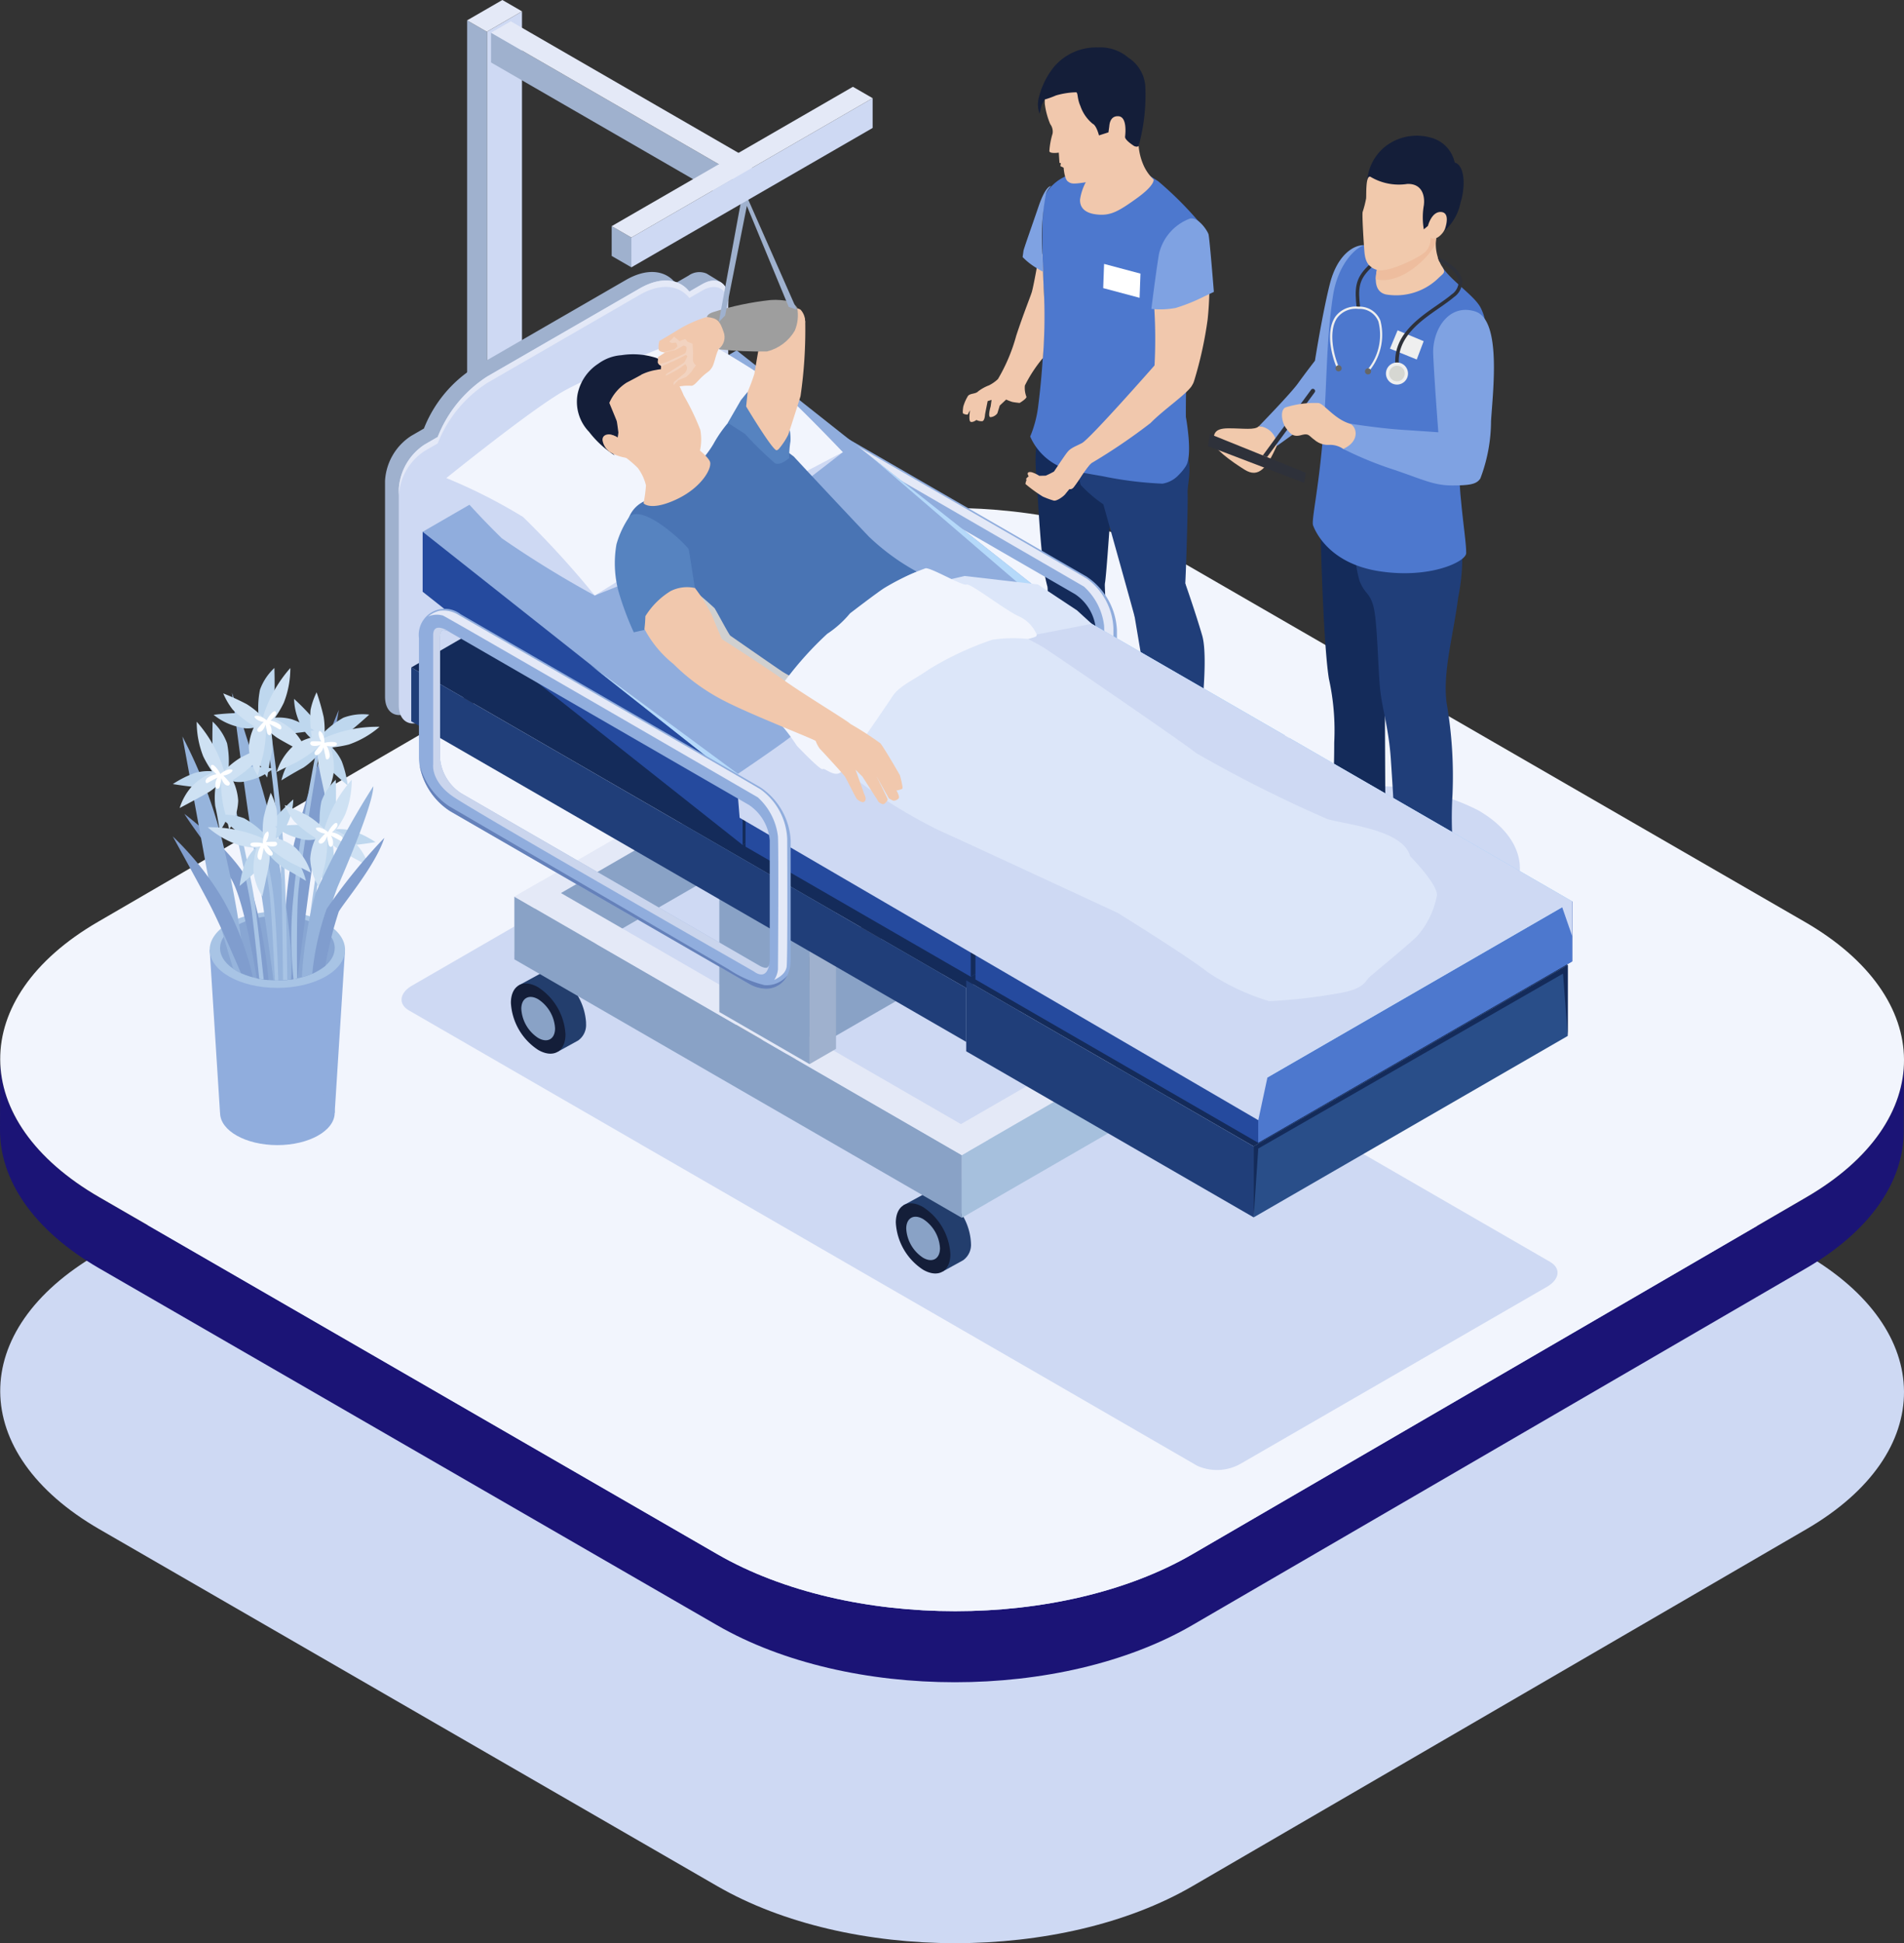 <svg id="Group_58880" data-name="Group 58880" xmlns="http://www.w3.org/2000/svg" xmlns:xlink="http://www.w3.org/1999/xlink" width="124.821" height="127.33" viewBox="0 0 124.821 127.33">
  <rect x="0" y="0" width="124.821" height="127.33" fill="#333333" stroke="none"/>
  <defs>
    <style>
      .cls-1 {
        fill: none;
      }

      .cls-2 {
        clip-path: url(#clip-path);
      }

      .cls-3 {
        fill: #ced9f3;
      }

      .cls-4 {
        fill: #1b1476;
      }

      .cls-5 {
        fill: #f2f5fd;
      }

      .cls-6 {
        fill: #141e39;
      }

      .cls-7 {
        fill: #f1c8ad;
      }

      .cls-8 {
        fill: #142b5a;
      }

      .cls-9 {
        fill: #203e79;
      }

      .cls-10 {
        fill: #4d78ce;
      }

      .cls-11, .cls-60 {
        fill: #fff;
      }

      .cls-12 {
        fill: #7fa2e2;
      }

      .cls-13 {
        fill: #f1c9ac;
      }

      .cls-14 {
        fill: #363a44;
      }

      .cls-15 {
        fill: #eebd9e;
      }

      .cls-16 {
        fill: #2e313a;
      }

      .cls-17 {
        fill: #efefef;
      }

      .cls-18 {
        fill: #d6d7d2;
      }

      .cls-19 {
        fill: #666;
      }

      .cls-20 {
        fill: #ececec;
      }

      .cls-21 {
        fill: #c1c1c1;
      }

      .cls-22 {
        fill: #9fb1ce;
      }

      .cls-23 {
        fill: #e4e9f7;
      }

      .cls-24, .cls-53 {
        fill: #90addd;
      }

      .cls-25 {
        fill: #9e9b9c;
      }

      .cls-26 {
        fill: #233e6d;
      }

      .cls-27 {
        fill: #89a2c6;
      }

      .cls-28 {
        fill: #666063;
      }

      .cls-29 {
        fill: #a6c0dd;
      }

      .cls-30 {
        fill: #254a9e;
      }

      .cls-31 {
        fill: #b5d9fa;
      }

      .cls-32 {
        fill: #8dc0f1;
      }

      .cls-33 {
        fill: #294e89;
      }

      .cls-34 {
        mix-blend-mode: multiply;
        isolation: isolate;
      }

      .cls-35 {
        clip-path: url(#clip-path-3);
      }

      .cls-36 {
        fill: #f2d3c0;
      }

      .cls-37 {
        clip-path: url(#clip-path-4);
      }

      .cls-38 {
        clip-path: url(#clip-path-5);
      }

      .cls-39 {
        fill: #b1b8bd;
      }

      .cls-40 {
        fill: #4974b4;
      }

      .cls-41 {
        fill: #5683c0;
      }

      .cls-42 {
        clip-path: url(#clip-path-6);
      }

      .cls-43 {
        fill: #d0d0d0;
      }

      .cls-44 {
        clip-path: url(#clip-path-7);
      }

      .cls-45 {
        clip-path: url(#clip-path-8);
      }

      .cls-46 {
        clip-path: url(#clip-path-9);
      }

      .cls-47 {
        fill: #f9e7a9;
      }

      .cls-48 {
        fill: #dce6f9;
      }

      .cls-49 {
        fill: #cad5ed;
      }

      .cls-50 {
        fill: #6581ba;
      }

      .cls-51 {
        clip-path: url(#clip-path-10);
      }

      .cls-52 {
        fill: url(#linear-gradient);
      }

      .cls-53, .cls-54, .cls-55, .cls-56, .cls-57, .cls-58, .cls-59, .cls-60 {
        fill-rule: evenodd;
      }

      .cls-54 {
        fill: #a8c4e5;
      }

      .cls-55 {
        fill: #88a6d3;
      }

      .cls-56 {
        fill: #809dce;
      }

      .cls-57 {
        fill: #96b4dc;
      }

      .cls-58 {
        fill: #bed7ee;
      }

      .cls-59 {
        fill: #cee1f3;
      }
    </style>
    <clipPath id="clip-path">
      <rect id="Rectangle_34492" data-name="Rectangle 34492" class="cls-1" width="124.821" height="127.33"/>
    </clipPath>
    <clipPath id="clip-path-3">
      <rect id="Rectangle_34482" data-name="Rectangle 34482" class="cls-1" width="32.127" height="17.196"/>
    </clipPath>
    <clipPath id="clip-path-4">
      <rect id="Rectangle_34483" data-name="Rectangle 34483" class="cls-1" width="30.193" height="17.429"/>
    </clipPath>
    <clipPath id="clip-path-5">
      <rect id="Rectangle_34484" data-name="Rectangle 34484" class="cls-1" width="2.982" height="3.935"/>
    </clipPath>
    <clipPath id="clip-path-6">
      <rect id="Rectangle_34485" data-name="Rectangle 34485" class="cls-1" width="9.371" height="8.244"/>
    </clipPath>
    <clipPath id="clip-path-7">
      <rect id="Rectangle_34486" data-name="Rectangle 34486" class="cls-1" width="2.141" height="3.185"/>
    </clipPath>
    <clipPath id="clip-path-8">
      <rect id="Rectangle_34487" data-name="Rectangle 34487" class="cls-1" width="1.608" height="1.293"/>
    </clipPath>
    <clipPath id="clip-path-9">
      <rect id="Rectangle_34488" data-name="Rectangle 34488" class="cls-1" width="1.79" height="0.835"/>
    </clipPath>
    <clipPath id="clip-path-10">
      <path id="Path_125481" data-name="Path 125481" class="cls-1" d="M62.388,27.1c-.395.132-.387.316-.387.316.681.074.842.244,1.089.97a.975.975,0,0,1-.313,1.119l.059.031a25.986,25.986,0,0,0,3.1.135,2.928,2.928,0,0,0,1.82-1.359,2.6,2.6,0,0,0,.158-1.512,1.206,1.206,0,0,0-.458-.4,4.4,4.4,0,0,0-1.272-.1,19.191,19.191,0,0,0-3.8.8" transform="translate(-62.001 -26.301)"/>
    </clipPath>
    <linearGradient id="linear-gradient" x1="-7.361" y1="28.006" x2="-7.242" y2="28.006" gradientUnits="objectBoundingBox">
      <stop offset="0" stop-color="#ececec"/>
      <stop offset="0.157" stop-color="#ececec"/>
      <stop offset="0.295" stop-color="#e7e7e7"/>
      <stop offset="0.691" stop-color="#c8c8c8"/>
      <stop offset="0.91" stop-color="#9e9e9e"/>
      <stop offset="1" stop-color="#9e9e9e"/>
    </linearGradient>
  </defs>
  <g id="Group_58879" data-name="Group 58879" class="cls-2">
    <g id="Group_58874" data-name="Group 58874">
      <g id="Group_58873" data-name="Group 58873" class="cls-2">
        <path id="Path_125350" data-name="Path 125350" class="cls-3" d="M118.323,100.751c8.63,4.982,8.676,13.06.1,18.042L78.177,142.182c-8.574,4.982-22.517,4.982-31.148,0L6.52,118.794c-8.63-4.983-8.676-13.06-.1-18.042L46.665,77.363c8.574-4.983,22.517-4.983,31.148,0Z" transform="translate(-0.004 -18.589)"/>
        <path id="Path_125351" data-name="Path 125351" class="cls-4" d="M118.42,101.88,78.174,125.269c-8.574,4.982-22.518,4.982-31.148,0L6.515,101.881C2.173,99.373,0,96.082.013,92.8L0,97.452c-.01,3.285,2.16,6.577,6.5,9.084l40.509,23.388c8.63,4.982,22.574,4.982,31.148,0l40.246-23.389c4.259-2.475,6.392-5.714,6.4-8.958l.013-4.655c-.009,3.244-2.142,6.483-6.4,8.958" transform="translate(0 -23.43)"/>
        <path id="Path_125352" data-name="Path 125352" class="cls-5" d="M118.323,71.65c8.63,4.982,8.676,13.059.1,18.042L78.177,113.081c-8.574,4.982-22.517,4.982-31.148,0L6.52,89.693c-8.63-4.983-8.676-13.06-.1-18.042L46.665,48.262c8.574-4.983,22.517-4.983,31.148,0Z" transform="translate(-0.004 -11.242)"/>
        <path id="Path_125353" data-name="Path 125353" class="cls-3" d="M100.148,69.637a14.289,14.289,0,0,1-12.929-.023c-3.582-2.068-3.6-5.41-.041-7.465a14.291,14.291,0,0,1,12.93.023c3.581,2.068,3.6,5.41.04,7.465" transform="translate(-21.34 -15.304)"/>
        <path id="Path_125354" data-name="Path 125354" class="cls-6" d="M92.118,61.771s-1.842,1.358-1.868,1.455-1.621,1.423-1.705,1.545a2.3,2.3,0,0,0-.358,1.5,1,1,0,0,0,1.427.617,10.753,10.753,0,0,0,1.978-1.306,19.036,19.036,0,0,0,2.115-1.2,1.947,1.947,0,0,0,.154-1.118,7.938,7.938,0,0,1-.013-1.366c-.008-.185-1.73-.121-1.73-.121" transform="translate(-22.257 -15.593)"/>
        <path id="Path_125355" data-name="Path 125355" class="cls-7" d="M91.916,62.114a3.231,3.231,0,0,1-.667.933c-.359.286-.511.9-.407,1a2.157,2.157,0,0,0,1.365-.03c.413-.194,1.289-.7,1.289-.7a1.239,1.239,0,0,0,.385-1.694c-.523-1.2-1.965.484-1.965.484" transform="translate(-22.928 -15.452)"/>
        <path id="Path_125356" data-name="Path 125356" class="cls-6" d="M103.534,64.2s.337.718.409.813a1.625,1.625,0,0,1,.057.679,4.059,4.059,0,0,1-.247,1.058,3.707,3.707,0,0,1-.985,1.779c-.675.511-.557.746-1.577.958s-1.328-.234-1.4-.327a2.237,2.237,0,0,1,.139-1.005c.114-.337.945-1.248,1.025-1.824s.342-1.5.366-1.68a2.456,2.456,0,0,1,2.213-.45" transform="translate(-25.189 -16.193)"/>
        <path id="Path_125357" data-name="Path 125357" class="cls-7" d="M102.39,63.21s-.421,1.588-.467,1.8-.233,1.446.116,1.6a1.754,1.754,0,0,0,1.508-.581,4.814,4.814,0,0,0,.485-1.328,5.169,5.169,0,0,0,.072-.52l-.283-1.115Z" transform="translate(-25.711 -15.922)"/>
        <path id="Path_125358" data-name="Path 125358" class="cls-8" d="M95.368,47.783a2.11,2.11,0,0,1-.875,1.049,2.116,2.116,0,0,1-2.771-.544,1.067,1.067,0,0,1-.1-.228,10.183,10.183,0,0,1-.332-1.861c-.1-.86-.179-1.887-.247-2.912-.051-.774-.093-1.545-.134-2.244,0-.013,0-.021,0-.033a10.538,10.538,0,0,1,.076-3.119.329.329,0,0,1,.013-.038s2.767.076,4.151.275c.435.064.739.138.771.227a31.424,31.424,0,0,1-.111,3.892s-.352,5.294-.438,5.536" transform="translate(-22.939 -9.557)"/>
        <path id="Path_125359" data-name="Path 125359" class="cls-8" d="M94.213,60.139q-.187.04-.434.073a2.017,2.017,0,0,1-1.89-.56l-.01-8.356.344-.622L95,50.958l.624.062s.007.505.074,1.656-.659,6.956-.659,6.956.052.318-.828.507" transform="translate(-23.198 -12.794)"/>
        <path id="Path_125360" data-name="Path 125360" class="cls-9" d="M101.266,49.591a1.816,1.816,0,0,1-1.209,1.05,1.8,1.8,0,0,1-1.914-.538C98.13,50,96.1,42.766,96.1,42.766A8.937,8.937,0,0,1,94.619,41.5a11.8,11.8,0,0,1-.484-2.889s5.593-.413,6.93.268a.7.7,0,0,1,.194.14c.838.878.334,2.336.365,3.022.026.568-.066,4.123-.153,5.922-.019.372-.037.672-.053.851a3.018,3.018,0,0,1-.152.777" transform="translate(-23.767 -9.717)"/>
        <path id="Path_125361" data-name="Path 125361" class="cls-9" d="M103.756,60.771a2.448,2.448,0,0,1-.688.869,1.312,1.312,0,0,1-.679.277,2.443,2.443,0,0,1-1.491-.331L99.5,53.3l.277-1.478,2.391-.52.661-.143s.663,1.886,1.106,3.406-.175,6.2-.175,6.2" transform="translate(-25.121 -12.918)"/>
        <path id="Path_125362" data-name="Path 125362" class="cls-10" d="M100.567,34.27a3.24,3.24,0,0,1-.468.585,1.861,1.861,0,0,1-1.081.588,24.378,24.378,0,0,1-3.944-.492c-.43-.072-.89-.155-1.374-.242-.114-.02-.224-.043-.329-.07a3.872,3.872,0,0,1-3.023-2.284,7.522,7.522,0,0,0,.505-1.845,48.684,48.684,0,0,0,.4-7.3c-.136-2.486-.206-5.976.132-6.787A2.887,2.887,0,0,1,92.944,15.2l4.659-.34s.65.465,1.129.761a23.11,23.11,0,0,1,2.939,2.978c.487.672.167,1.535.181,2.166a3.982,3.982,0,0,1-.049.493c-.225,1.747-1.185,7.178-1.22,7.75-.037.648-.03,2.06-.03,2.06s.463,2.483.013,3.2" transform="translate(-22.811 -3.751)"/>
        <path id="Path_125363" data-name="Path 125363" class="cls-11" d="M99.136,25.355l-2.385-.635.058-1.585,2.385.635Z" transform="translate(-24.428 -5.841)"/>
        <path id="Path_125364" data-name="Path 125364" class="cls-7" d="M91.9,6.715a3.8,3.8,0,0,0-.277,1.55A5.075,5.075,0,0,0,91.981,9.6a.814.814,0,0,1,.152.626,4.951,4.951,0,0,0-.21,1.156c.064.173.618.085.618.085l.046.674.087.012-.028.2.212.1s.051.725.268.894.352.187,1.1.075a3.406,3.406,0,0,0,1.7-.836,13.7,13.7,0,0,0,.639-2.62c.014-.377.009-2.708-.4-3s-.653-1.2-1.151-1.155-3.111.906-3.111.906" transform="translate(-23.13 -1.466)"/>
        <path id="Path_125365" data-name="Path 125365" class="cls-7" d="M94.925,13.379a4.362,4.362,0,0,1-.092.665,3.488,3.488,0,0,0-.375,1.135c-.016.485.263.893,1.125.979s1.369-.18,2.6-1.068,1.093-1.227,1.093-1.227a2.955,2.955,0,0,1-.647-.913,3.976,3.976,0,0,1-.331-1.292c.034-.114-.042-3.548-1.1-3.324s-3.469,2.982-3.518,3.211a9.736,9.736,0,0,0,1.242,1.834" transform="translate(-23.653 -2.102)"/>
        <path id="Path_125366" data-name="Path 125366" class="cls-7" d="M103.843,30.471a.962.962,0,0,1-.3.495,1.31,1.31,0,0,1-1.13.147,1.636,1.636,0,0,1-1.171-1.622,33.1,33.1,0,0,0-.011-3.682,4.047,4.047,0,0,1,.322-1.661l3.183-2.205s.053.579.081,1.4a20.68,20.68,0,0,1-.094,3.132,25.515,25.515,0,0,1-.878,4" transform="translate(-25.554 -5.54)"/>
        <path id="Path_125367" data-name="Path 125367" class="cls-7" d="M100.819,33.352c-.295.5-1.862,1.569-2.685,2.419A38.506,38.506,0,0,1,94.259,38.4a3.777,3.777,0,0,0-.587.718,5.948,5.948,0,0,1-.657.933c-.143.1-.191.038-.191.038s-.149.173-.28.34-.56.463-.749.429a5.459,5.459,0,0,1-.736-.271,9.559,9.559,0,0,1-1.129-.821A.817.817,0,0,1,90,39.514a.176.176,0,0,1-.02-.087c.006-.043.164-.163.164-.163a.547.547,0,0,1-.048-.091.2.2,0,0,1-.019-.1c.01-.071.1-.119.292-.068a2.221,2.221,0,0,1,.469.226l.421-.01a5.681,5.681,0,0,0,.54-.268c.039-.047.638-.964.863-1.252s.448-.349.968-.612S98.392,32,98.392,32c1.319-.326,2.084.147,2.361.653a.711.711,0,0,1,.065.694" transform="translate(-22.705 -8.053)"/>
        <path id="Path_125368" data-name="Path 125368" class="cls-6" d="M93.456,7.1a5.194,5.194,0,0,0-1.251.206,5.735,5.735,0,0,1-.742.267l-.188.348-.144.585a1.8,1.8,0,0,1-.039-1.089,5.145,5.145,0,0,1,.993-1.992,3.623,3.623,0,0,1,2.884-1.265,2.8,2.8,0,0,1,1.975.664,2.432,2.432,0,0,1,1.128,2.045,12.475,12.475,0,0,1-.412,3.622c0,.277-.321.132-.321.132s-.626-.389-.6-.611S96.877,8.7,96.3,8.667s-.587.6-.6.686l-.052.371-.62.2s-.161-.652-.411-.762A2.571,2.571,0,0,1,93.811,8c-.26-.578-.117-.974-.355-.893" transform="translate(-22.982 -1.051)"/>
        <path id="Path_125369" data-name="Path 125369" class="cls-12" d="M104.461,24.248a11.75,11.75,0,0,1-1.887.764,5.41,5.41,0,0,1-1.6.064s.281-2.28.494-3.578A3.242,3.242,0,0,1,103.5,19.16c.555-.126,1.15.8,1.219,1.025s.352,3.778.352,3.778Z" transform="translate(-25.493 -4.835)"/>
        <path id="Path_125370" data-name="Path 125370" class="cls-7" d="M95,39.775a.79.79,0,0,0-.73-.1.776.776,0,0,0-.575.513c-.04.108.106.418.106.418l-.161.532s-.147.359-.211.532.081.407.271.369.173.07.462-.373.792-1.13.792-1.13A1.194,1.194,0,0,0,95,39.775" transform="translate(-23.587 -10.006)"/>
        <path id="Path_125371" data-name="Path 125371" class="cls-7" d="M88.507,30.861a1.587,1.587,0,0,0,.1.756c.019.129-.446.405-.446.405s-.36-.038-.484-.068a3.312,3.312,0,0,1-.4-.155l-.419.393s-.14.461-.159.511a.63.63,0,0,1-.438.25c-.215.007,0-.7,0-.7l.061-.431-.257.079s-.17.843-.174.9-.026.375-.174.416a.726.726,0,0,1-.389-.08s-.216.17-.371.125-.061-.662-.049-.752a1.535,1.535,0,0,0-.132.246c-.022.068-.268,0-.321-.046s.012-.45.012-.45a2.869,2.869,0,0,1,.309-.7c.152-.182.507-.117.669-.3a2.814,2.814,0,0,1,.711-.393,2.48,2.48,0,0,0,.582-.408,11.492,11.492,0,0,0,1.2-2.843c.465-1.414.9-2.48,1.014-2.836.068-.208.219-.986.329-1.591.079-.423.14-.759.14-.759s.09-.068.241-.17c.008.389.019.783.034,1.172.019.571.042,1.13.072,1.648a35.252,35.252,0,0,1-.083,4,9.092,9.092,0,0,0-1.172,1.784" transform="translate(-21.317 -5.618)"/>
        <path id="Path_125372" data-name="Path 125372" class="cls-12" d="M91.221,16.789a15.254,15.254,0,0,0-.238,3.966c.008.389.019.783.034,1.172-.151-.083-.291-.162-.416-.242a4.35,4.35,0,0,1-.919-.722s.037-.249.057-.4.51-1.508.99-2.918.813-1.327.813-1.327a1.458,1.458,0,0,0-.321.469" transform="translate(-22.643 -4.12)"/>
        <path id="Path_125373" data-name="Path 125373" class="cls-3" d="M124.256,78.116a14.589,14.589,0,0,1-13.2,0c-3.645-2.1-3.645-5.517,0-7.621a14.589,14.589,0,0,1,13.2,0c3.645,2.1,3.645,5.517,0,7.621" transform="translate(-27.35 -17.4)"/>
        <path id="Path_125374" data-name="Path 125374" class="cls-13" d="M109.393,37.355c-.25.28-1.029.139-2,.142s-.94.406-.993.836,1.155,1.316,2.068,1.881,1.446-.125,2.093-1.553-1.172-1.305-1.172-1.305" transform="translate(-26.865 -9.431)"/>
        <path id="Path_125375" data-name="Path 125375" class="cls-14" d="M115.981,71.068c-1.654.921-3.51,1.6-3.576,2.228s.46,1.085,1.282,1.25a5.71,5.71,0,0,0,2.746-.737c.2-.155.4-.472.724-.439a1.94,1.94,0,0,0,1.052-.164c.559-.2,1.163-.013.893-1.873-.2-1.383-3.119-.265-3.119-.265" transform="translate(-28.379 -17.835)"/>
        <path id="Path_125376" data-name="Path 125376" class="cls-12" d="M117.285,21.493c-.676-.02-1.742.645-2.221,2.509s-.985,5.061-.985,5.061-.639.825-1.118,1.491-2.557,2.8-2.557,2.8a1.263,1.263,0,0,1,1.172,1.3s2.119-1.514,2.983-2.184a6.019,6.019,0,0,0,1.465-1.518Z" transform="translate(-27.875 -5.426)"/>
        <path id="Path_125377" data-name="Path 125377" class="cls-8" d="M115.8,45.479c.044,3.054.253,8.641.558,10.485a15.668,15.668,0,0,1,.348,4.176c0,2.622-.173,4.67-.173,4.67a4.356,4.356,0,0,0,3.529.221s-.091-15.039,0-15.427.218-3.691.218-3.691Z" transform="translate(-29.238 -11.483)"/>
        <path id="Path_125378" data-name="Path 125378" class="cls-14" d="M122.031,75.38c-.921,1.052-2.346,2.429-2.445,3.12s.658,1.053,1.447,1.184a3.3,3.3,0,0,0,2.669-1.19c.625-.789.668-.682.762-1.1s.251-.141.7-.64.415-.466.316-1.124a5.806,5.806,0,0,0-.23-1.02Z" transform="translate(-30.191 -18.838)"/>
        <path id="Path_125379" data-name="Path 125379" class="cls-9" d="M118.858,47.09a7.566,7.566,0,0,0,.287,2.559c.377.9.633.7.895,1.617.27.949.3,4.021.448,5.468.126,1.25.561,2.527.7,4.558.117,1.742.292,4.425.336,7a4.543,4.543,0,0,0,3.836-.207,24.978,24.978,0,0,1-.129-4.445,28.106,28.106,0,0,0-.388-6.035c-.261-2.039.457-4.46.761-6.888a13,13,0,0,0,.106-4.673c-.261-.923-6.85,1.047-6.85,1.047" transform="translate(-30.01 -11.563)"/>
        <path id="Path_125380" data-name="Path 125380" class="cls-10" d="M123.592,22.843c.531.9,2.145,1.923,2.546,2.725s.64,1.913-.482,5a18.181,18.181,0,0,0-.807,7.622c.12,1.363.353,2.894.337,3.456s-2.4,1.7-5.724,1.177-4.192-2.68-4.312-3,.342-2.272.624-5.55c.309-3.6.2-6.339.682-9.5.323-2.109,1.633-3.513,2.555-3.393a45.714,45.714,0,0,1,4.582,1.461" transform="translate(-29.068 -5.397)"/>
        <path id="Path_125381" data-name="Path 125381" class="cls-13" d="M124.618,20.685a2.849,2.849,0,0,0,.368,1.846c.274.41.14.434-.2.753a3.98,3.98,0,0,1-3.467,1.094c-1.733-.41.479-4.241.479-4.241Z" transform="translate(-30.463 -5.084)"/>
        <path id="Path_125382" data-name="Path 125382" class="cls-6" d="M124.892,18.2a3.334,3.334,0,0,0,1.138-1.941c.3-.912.319-2.394-.388-2.6a2.152,2.152,0,0,0-1.618-1.642,3.362,3.362,0,0,0-2.394.25,3.157,3.157,0,0,0-1.718,2.528l3.7,3.24.661-.091Z" transform="translate(-30.276 -3.011)"/>
        <path id="Path_125383" data-name="Path 125383" class="cls-15" d="M120.654,23.459h0a5.08,5.08,0,0,1,.406-1.691,14.564,14.564,0,0,1,1.56-1.2l.484-.088,1.516.294a1.477,1.477,0,0,0-.038.3c-.187.682-2.151,2.823-3.926,2.391" transform="translate(-30.463 -5.17)"/>
        <path id="Path_125384" data-name="Path 125384" class="cls-13" d="M123.779,18.711s.228-.912.821-.912.41.775.3,1.094-.638.866-.958.57a1.218,1.218,0,0,1-.318.935c-.388.387-2.462,1.39-3.146,1.208s-.821-.684-.866-1.231-.16-2.394-.114-2.576a7.124,7.124,0,0,0,.228-.889c.023-.251-.043-1.508.274-1.423a3.637,3.637,0,0,0,2.428.475c1.026-.03,1.158.865,1.08,1.408a4.64,4.64,0,0,0,0,1.568Z" transform="translate(-30.167 -3.909)"/>
        <path id="Path_125385" data-name="Path 125385" class="cls-16" d="M106.069,38.053l-.14.784,6.305,2.407.12-.657Z" transform="translate(-26.745 -9.608)"/>
        <path id="Path_125386" data-name="Path 125386" class="cls-16" d="M110.75,38.451l3.158-4.294a.145.145,0,1,1,.232.172l-3.114,4.233Z" transform="translate(-27.962 -8.609)"/>
        <path id="Path_125387" data-name="Path 125387" class="cls-13" d="M116.443,38.332a1.514,1.514,0,0,0-.936-.263,1.352,1.352,0,0,1-.945-.33c-.387-.273-.36-.451-.876-.309s-.7-.081-.981-.446-.417-1.152-.064-1.363a6.343,6.343,0,0,1,2.184-.294c.364.047,1.047,1.053,2.055,1.351s1.127.9,1.127.9l-.552,1.069Z" transform="translate(-28.387 -8.917)"/>
        <path id="Path_125388" data-name="Path 125388" class="cls-12" d="M118.236,34.618c.468.2.679,1.159-.437,1.655a23.317,23.317,0,0,0,3.227,1.332c1.926.641,2.675,1.063,3.9,1.063s1.62-.091,1.864-.458a10.667,10.667,0,0,0,.7-3.76c.122-1.987.7-6.633-1.04-7.184s-2.812,1.223-2.751,2.782.336,5.135.336,5.135-1.181-.084-2.411-.164c-1.435-.094-3.39-.4-3.39-.4" transform="translate(-29.742 -6.858)"/>
        <path id="Path_125389" data-name="Path 125389" class="cls-17" d="M122.4,28.956l-.5,1.2,1.754.712.455-1.2Z" transform="translate(-30.777 -7.311)"/>
        <path id="Path_125390" data-name="Path 125390" class="cls-16" d="M122.364,29.525c-.1-1.864,1.476-2.959,2.742-3.837.355-.246.691-.479.957-.706a1.016,1.016,0,0,0,.454-.879c-.074-.573-.826-1.034-1.249-1.251a1.167,1.167,0,0,1-.115-.31l.152.069c.44.218,1.349.75,1.442,1.462a1.231,1.231,0,0,1-.534,1.085c-.275.234-.615.47-.975.72-1.219.845-2.737,1.9-2.642,3.634Z" transform="translate(-30.894 -5.691)"/>
        <path id="Path_125391" data-name="Path 125391" class="cls-16" d="M118.958,26.048c-.137-1.257-.113-1.9.7-2.712.029-.03.071-.072.1-.1l.174.155-.08.077c-.78.762-.8,1.318-.665,2.557Z" transform="translate(-30.019 -5.866)"/>
        <path id="Path_125392" data-name="Path 125392" class="cls-17" d="M119.2,31.112l-.1-.1a3.55,3.55,0,0,0,.714-3.159,1.318,1.318,0,0,0-1.31-.822,1.519,1.519,0,0,0-1.4.6c-.575.855-.241,2.391.123,3.216l-.132.059c-.325-.735-.765-2.382-.111-3.356a1.659,1.659,0,0,1,1.522-.668,1.471,1.471,0,0,1,1.44.913,3.727,3.727,0,0,1-.745,3.315" transform="translate(-29.451 -6.788)"/>
        <path id="Path_125393" data-name="Path 125393" class="cls-17" d="M122.994,32.5a.723.723,0,1,1-.723-.723.723.723,0,0,1,.723.723" transform="translate(-30.689 -8.023)"/>
        <path id="Path_125394" data-name="Path 125394" class="cls-18" d="M122.854,32.57a.511.511,0,1,1-.511-.511.511.511,0,0,1,.511.511" transform="translate(-30.76 -8.094)"/>
        <path id="Path_125395" data-name="Path 125395" class="cls-19" d="M120.108,32.486a.2.2,0,1,1-.2-.2.2.2,0,0,1,.2.2" transform="translate(-30.224 -8.151)"/>
        <path id="Path_125396" data-name="Path 125396" class="cls-19" d="M117.525,32.218a.2.2,0,1,1-.2-.2.2.2,0,0,1,.2.2" transform="translate(-29.572 -8.084)"/>
        <path id="Path_125397" data-name="Path 125397" class="cls-20" d="M70.337,85.1l-.241.268s-3.039,2.228-3.178,2.348a14.743,14.743,0,0,0-.138,2.4l-3.746-2.1a9.794,9.794,0,0,1-.208-2.875,26.536,26.536,0,0,1,2.937-3.368Z" transform="translate(-15.846 -20.649)"/>
        <path id="Path_125398" data-name="Path 125398" class="cls-21" d="M73.087,85.823s2.587,1.542,3.818,2.473S89.415,94.215,90.859,95s7.981,5.085,8.721,5.467a2.693,2.693,0,0,0,1.091.158c1.11.04,2.225-.03,3.332-.1.456-.027.912-.059,1.369-.087a2.41,2.41,0,0,0,1.43-.482,8.551,8.551,0,0,1,1.7-.94,5.954,5.954,0,0,1-3.658,2.132,7.605,7.605,0,0,0-1.079.117,5,5,0,0,0-.912.4,8.35,8.35,0,0,0-1.278.816,4.387,4.387,0,0,1-.544.428.884.884,0,0,1-.663.127,1.213,1.213,0,0,1,.339-.579,1.3,1.3,0,0,0,.351-.572c.087-.438-.262-.493-.579-.565a9.692,9.692,0,0,1-1.266-.4c-1.5-.571-5.411-3.641-9.058-5.583S78.634,89.975,76.62,88.905A17.985,17.985,0,0,1,72.9,86.124Z" transform="translate(-18.405 -21.669)"/>
        <path id="Path_125399" data-name="Path 125399" class="cls-3" d="M42.7,25.759,45,24.425V1L42.7,2.331Z" transform="translate(-10.78 -0.252)"/>
        <path id="Path_125400" data-name="Path 125400" class="cls-22" d="M42.259,25.957l-1.291-.745V1.784l1.291.745Z" transform="translate(-10.344 -0.45)"/>
        <path id="Path_125401" data-name="Path 125401" class="cls-23" d="M42.259,2.079l-1.291-.745L43.277,0l1.291.745Z" transform="translate(-10.344 0)"/>
        <path id="Path_125402" data-name="Path 125402" class="cls-22" d="M58.88,13.947,43.065,4.816V2.864L58.88,11.995Z" transform="translate(-10.873 -0.723)"/>
        <path id="Path_125403" data-name="Path 125403" class="cls-3" d="M64.223,16.779l1.291-.745V14.082l-1.291.745Z" transform="translate(-16.215 -3.555)"/>
        <path id="Path_125404" data-name="Path 125404" class="cls-23" d="M58.88,11.743,60.171,11,44.356,1.866l-1.292.746Z" transform="translate(-10.873 -0.471)"/>
        <path id="Path_125405" data-name="Path 125405" class="cls-3" d="M110.51,100.441l-10.083-5.822L72.138,78.27v.023l-13.3-7.684a3.144,3.144,0,0,0-2.826.117L35.907,82.337c-.836.483-.927,1.214-.2,1.632L50.846,92.71l-.006,0,2.414,1.39,14.606,8.432,4.111,2.371,1.88,1.085v0l3.439,1.984L87.374,113.8a3.144,3.144,0,0,0,2.826-.117l20.107-11.61c.836-.483.927-1.214.2-1.632" transform="translate(-8.891 -17.756)"/>
        <path id="Path_125406" data-name="Path 125406" class="cls-24" d="M87.671,46.563,68.08,35.256a1.706,1.706,0,0,0-2.734,1.565v7.811a3.141,3.141,0,0,0,.034.457,4.514,4.514,0,0,0,2.011,3.072L86.982,59.473A2.256,2.256,0,0,0,88.1,59.8a1.525,1.525,0,0,0,1.395-.869l.006-.006a2.207,2.207,0,0,0,.22-1.011V50.093a4.457,4.457,0,0,0-2.044-3.53M66.718,36.821c0-.288.079-.457.152-.5a.226.226,0,0,1,.1-.017.938.938,0,0,1,.4.13.065.065,0,0,1,.017.011L86.982,47.755a3.088,3.088,0,0,1,1.361,2.338V57.91a1.017,1.017,0,0,1-.034.282.02.02,0,0,1-.006.017.339.339,0,0,1-.113.2c-.078.046-.271.023-.52-.118L68.08,46.975a3.08,3.08,0,0,1-1.361-2.343Z" transform="translate(-16.499 -8.819)"/>
        <path id="Path_125407" data-name="Path 125407" class="cls-22" d="M88.616,58.619c-.192,1.118-.988.463-.988.463s-18.378-10.5-19.79-11.505S66.59,45.5,66.59,45.5v-8.46c0-.9.949-.3,1.1-.2a.941.941,0,0,0-.4-.13.235.235,0,0,0-.1.017c-.074.045-.152.215-.152.5v7.811a3.082,3.082,0,0,0,1.36,2.343L87.984,58.7c.248.141.44.164.52.118a.343.343,0,0,0,.113-.2" transform="translate(-16.811 -9.229)"/>
        <path id="Path_125408" data-name="Path 125408" class="cls-25" d="M89.5,62.359a1.525,1.525,0,0,1-1.395.869,2.255,2.255,0,0,1-1.113-.321L67.4,51.594a4.508,4.508,0,0,1-2.011-3.072,4.712,4.712,0,0,0,1.92,2.728l18.344,10.7a7.376,7.376,0,0,0,2.361,1.04,1.751,1.751,0,0,0,1.485-.627" transform="translate(-16.51 -12.251)"/>
        <path id="Path_125409" data-name="Path 125409" class="cls-23" d="M68.034,35.266a1.836,1.836,0,0,0-1.183-.2,1.982,1.982,0,0,0-.7.366,1.448,1.448,0,0,1,.97-.06c.405.179,20.64,11.91,20.64,11.91a4.107,4.107,0,0,1,1.324,2.568c.053,1.456,0,8.7,0,8.7a1.524,1.524,0,0,1-.247.7c.5-.256.733-.486.812-.83S89.694,50,89.694,50a4.222,4.222,0,0,0-1.754-3.244c-1.332-.794-19.906-11.488-19.906-11.488" transform="translate(-16.702 -8.846)"/>
        <path id="Path_125410" data-name="Path 125410" class="cls-26" d="M49.9,88.553a3.942,3.942,0,0,0-1.79-3.086,1.211,1.211,0,0,0-1.348-.075l-1.3.708,2.578,4.334,1.323-.727.014-.008,0,0a1.244,1.244,0,0,0,.517-1.144" transform="translate(-11.478 -21.517)"/>
        <path id="Path_125411" data-name="Path 125411" class="cls-6" d="M44.805,87.479a3.941,3.941,0,0,0,1.789,3.086c.988.57,1.789.114,1.789-1.02a3.941,3.941,0,0,0-1.789-3.085c-.988-.571-1.789-.114-1.789,1.02" transform="translate(-11.312 -21.767)"/>
        <path id="Path_125412" data-name="Path 125412" class="cls-26" d="M83.655,107.821a3.943,3.943,0,0,0-1.789-3.086,1.211,1.211,0,0,0-1.348-.075l-1.3.708L81.8,109.7l1.322-.727.015-.008h0a1.246,1.246,0,0,0,.516-1.144" transform="translate(-20.002 -26.382)"/>
        <path id="Path_125413" data-name="Path 125413" class="cls-6" d="M78.563,106.747a3.941,3.941,0,0,0,1.789,3.086c.988.57,1.789.114,1.789-1.02a3.941,3.941,0,0,0-1.789-3.085c-.988-.571-1.789-.114-1.789,1.02" transform="translate(-19.836 -26.632)"/>
        <path id="Path_125414" data-name="Path 125414" class="cls-27" d="M79.478,107.439a2.437,2.437,0,0,0,1.106,1.907c.611.352,1.106.07,1.106-.631a2.434,2.434,0,0,0-1.106-1.906c-.611-.353-1.106-.07-1.106.63" transform="translate(-20.067 -26.929)"/>
        <path id="Path_125415" data-name="Path 125415" class="cls-27" d="M45.72,88.171a2.437,2.437,0,0,0,1.106,1.907c.611.352,1.106.07,1.106-.63a2.434,2.434,0,0,0-1.106-1.907c-.611-.353-1.106-.07-1.106.63" transform="translate(-11.544 -22.064)"/>
        <path id="Path_125416" data-name="Path 125416" class="cls-23" d="M45.111,78.209,65.7,66.324V62.7L45.111,74.587Z" transform="translate(-11.39 -15.831)"/>
        <path id="Path_125417" data-name="Path 125417" class="cls-28" d="M64.561,87.2,85.147,75.313V71.691L64.561,83.577Z" transform="translate(-16.301 -18.101)"/>
        <path id="Path_125418" data-name="Path 125418" class="cls-27" d="M68.67,87.891,86.924,77.352V72.7L66.338,84.586Z" transform="translate(-16.749 -18.356)"/>
        <path id="Path_125419" data-name="Path 125419" class="cls-27" d="M49.22,78.9,67.474,68.362V63.711L46.887,75.6Z" transform="translate(-11.838 -16.086)"/>
        <path id="Path_125420" data-name="Path 125420" class="cls-23" d="M81.77,99.59,102.356,87.7V84.082L81.77,95.968Z" transform="translate(-20.645 -21.229)"/>
        <path id="Path_125421" data-name="Path 125421" class="cls-29" d="M86.224,100.266l18.254-10.539,1.023-4.7L84.915,96.914Z" transform="translate(-21.44 -21.468)"/>
        <path id="Path_125422" data-name="Path 125422" class="cls-27" d="M74.442,99.644,45.112,82.71V78.6l29.33,16.934Z" transform="translate(-11.39 -19.846)"/>
        <path id="Path_125423" data-name="Path 125423" class="cls-29" d="M84.349,105.026l1.733-1V99.918l-1.733,1Z" transform="translate(-21.297 -25.227)"/>
        <path id="Path_125424" data-name="Path 125424" class="cls-23" d="M74.442,95.2l1.733-1L46.844,77.264l-1.733,1Z" transform="translate(-11.39 -19.508)"/>
        <path id="Path_125425" data-name="Path 125425" class="cls-27" d="M69,88.395l-5.914-3.414V73.938L69,77.352Z" transform="translate(-15.929 -18.668)"/>
        <path id="Path_125426" data-name="Path 125426" class="cls-22" d="M71,89.21l1.733-1V77.168l-1.733,1Z" transform="translate(-17.926 -19.483)"/>
        <path id="Path_125427" data-name="Path 125427" class="cls-28" d="M69,77.014l1.733-1L64.82,72.6l-1.733,1Z" transform="translate(-15.929 -18.33)"/>
        <path id="Path_125428" data-name="Path 125428" class="cls-22" d="M84.737,86.124l20.586-11.886V70.708L84.737,82.593Z" transform="translate(-21.395 -17.852)"/>
        <path id="Path_125429" data-name="Path 125429" class="cls-22" d="M35.465,34.59l.851-.491a8.351,8.351,0,0,1,3.267-3.975l9.964-5.753c1.38-.8,2.589-.659,3.266.2l.851-.491a1.218,1.218,0,0,1,1.182-.135c.04.022.895.543.931.57.253.2-.41.052-.41.535V39.2a3.752,3.752,0,0,1-1.7,2.936l-18.2,10.506c-.94.543-1.7.108-1.7-.97V37.527a3.75,3.75,0,0,1,1.7-2.936" transform="translate(-8.525 -6.02)"/>
        <path id="Path_125430" data-name="Path 125430" class="cls-3" d="M36.673,35.332l.851-.491a8.351,8.351,0,0,1,3.267-3.975l9.964-5.753c1.38-.8,2.589-.659,3.266.2l.851-.491c.94-.543,1.7-.108,1.7.97V39.937a3.752,3.752,0,0,1-1.7,2.936L36.673,53.38c-.94.543-1.7.108-1.7-.97V38.269a3.75,3.75,0,0,1,1.7-2.936" transform="translate(-8.83 -6.207)"/>
        <path id="Path_125431" data-name="Path 125431" class="cls-23" d="M54.871,24.825l-.851.491c-.677-.863-1.887-1-3.267-.2L40.79,30.865a8.353,8.353,0,0,0-3.266,3.975l-.851.491a3.754,3.754,0,0,0-1.7,2.936v.424a3.752,3.752,0,0,1,1.7-2.936l.851-.491a8.349,8.349,0,0,1,3.266-3.975l9.964-5.753c1.38-.8,2.589-.659,3.267.2l.851-.491c.94-.543,1.7-.108,1.7.97V25.8c0-1.079-.762-1.513-1.7-.97" transform="translate(-8.83 -6.207)"/>
        <path id="Path_125432" data-name="Path 125432" class="cls-8" d="M72.449,75.5,93.034,63.613,56.652,42.608,36.066,54.493Z" transform="translate(-9.106 -10.758)"/>
        <path id="Path_125433" data-name="Path 125433" class="cls-30" d="M58.043,67.136,78.629,55.251V51.32L37.067,46.613v3.931Z" transform="translate(-9.359 -11.769)"/>
        <path id="Path_125434" data-name="Path 125434" class="cls-8" d="M65.128,64.795v3.931L85.714,56.841V52.909Z" transform="translate(-16.444 -13.359)"/>
        <path id="Path_125435" data-name="Path 125435" class="cls-30" d="M80.147,80.277l20.586-11.886V64.46l-35.35,3.362v3.931Z" transform="translate(-16.508 -16.275)"/>
        <path id="Path_125436" data-name="Path 125436" class="cls-8" d="M85.133,76.345v3.931l20.586-11.886V64.46Z" transform="translate(-21.495 -16.275)"/>
        <path id="Path_125437" data-name="Path 125437" class="cls-24" d="M58.043,59.191,78.629,47.305,57.653,30.712,37.067,42.6Z" transform="translate(-9.359 -7.754)"/>
        <path id="Path_125438" data-name="Path 125438" class="cls-31" d="M70.209,40.063l11.176,9.6L61.926,61.172,51.8,53.7l9.964,7.856L82.349,49.666Z" transform="translate(-13.078 -10.115)"/>
        <path id="Path_125439" data-name="Path 125439" class="cls-3" d="M48.874,46.428s6.576-2.572,8.753-3.856c1.9-1.124,7.509-5.532,7.509-5.532s-3.384-3.557-4.669-4.563c-1.171-.917-5.06-3.133-5.06-3.133s-6.6,2.569-8.582,3.7c-2.153,1.224-7.68,5.692-7.68,5.692a50.619,50.619,0,0,0,3.637,3.945,67.444,67.444,0,0,0,6.092,3.75" transform="translate(-9.884 -7.409)"/>
        <path id="Path_125440" data-name="Path 125440" class="cls-5" d="M48.874,46.428s6.576-4.067,8.753-5.351c1.9-1.124,7.509-4.038,7.509-4.038s-3.384-3.557-4.669-4.563c-1.171-.917-5.06-3.133-5.06-3.133s-6.6,2.569-8.582,3.7c-2.153,1.224-7.68,5.692-7.68,5.692a35.325,35.325,0,0,1,5.032,2.551,61.76,61.76,0,0,1,4.7,5.145" transform="translate(-9.884 -7.409)"/>
        <path id="Path_125441" data-name="Path 125441" class="cls-32" d="M80.147,73.466l20.586-11.886L85.968,53.057,65.383,64.942Z" transform="translate(-16.508 -13.396)"/>
        <path id="Path_125442" data-name="Path 125442" class="cls-9" d="M36.066,58.507v3.531L72.449,83.044V79.513Z" transform="translate(-9.106 -14.772)"/>
        <path id="Path_125443" data-name="Path 125443" class="cls-33" d="M109.948,101.127l20.586-11.886V84.59L109.948,96.476Z" transform="translate(-27.76 -21.358)"/>
        <path id="Path_125444" data-name="Path 125444" class="cls-8" d="M103.583,92.8l20.586-11.886-18.846-10.88L84.737,81.921Z" transform="translate(-21.395 -17.683)"/>
        <path id="Path_125445" data-name="Path 125445" class="cls-30" d="M104.083,94.832l20.586-11.886V79.015L85.546,80.2V84.13Z" transform="translate(-21.599 -19.95)"/>
        <path id="Path_125446" data-name="Path 125446" class="cls-10" d="M110.344,90.9v3.931L130.93,82.946V79.015Z" transform="translate(-27.86 -19.95)"/>
        <path id="Path_125447" data-name="Path 125447" class="cls-32" d="M104.083,87.286,124.669,75.4,106.133,64.7,85.546,76.584Z" transform="translate(-21.599 -16.335)"/>
        <path id="Path_125448" data-name="Path 125448" class="cls-9" d="M84.737,85.935v4.651l18.846,10.881V96.815Z" transform="translate(-21.395 -21.697)"/>
        <path id="Path_125449" data-name="Path 125449" class="cls-31" d="M106.133,64.7l17.573,10.7L104.083,86.8,85.547,76.584l18.536,10.7L124.67,75.4Z" transform="translate(-21.599 -16.335)"/>
        <path id="Path_125450" data-name="Path 125450" class="cls-31" d="M86.731,52.91l13.991,8.634L81.1,72.938l-11.942-6.4L81.1,73.429l20.587-11.886Z" transform="translate(-17.461 -13.359)"/>
        <path id="Path_125451" data-name="Path 125451" class="cls-8" d="M109.948,101.127l.3-4.509,19.978-11.462.312,4.086V84.59L109.948,96.476Z" transform="translate(-27.76 -21.358)"/>
        <path id="Path_125452" data-name="Path 125452" class="cls-7" d="M112.457,68.955a4.3,4.3,0,0,1-.349,1.295,7.322,7.322,0,0,1-2.3,1.733,26.784,26.784,0,0,1-3.259,1.467,1.486,1.486,0,0,1-1.291-.218,5.54,5.54,0,0,1-1.248-1.565c-.048-.1-2.323-1.76-2.778-2.189a32.121,32.121,0,0,0-5.109-2.352,10.553,10.553,0,0,1-3.608-2.6c-.479-.351-5.5-2.636-5.5-2.636s-5.858-3.329-6.689-4.28l-.009-.01a8.481,8.481,0,0,1-1.195-3.257,3.194,3.194,0,0,1,.375-1.26c.207-.434,1.3-.626,1.7-.712a13.764,13.764,0,0,1,2.679.209,12.774,12.774,0,0,1,4.14,2.278c.948.837,5.132,4.286,5.73,4.683S97.118,61.854,97.3,62s5.135,4.249,5.547,4.5,3.178,2.043,4.016,2.361a12.315,12.315,0,0,0,2.524.449l2.028-.995s.822-.265,1,.274a1.017,1.017,0,0,1,.042.364" transform="translate(-19.977 -13.216)"/>
        <g id="Group_58854" data-name="Group 58854" class="cls-34" transform="translate(60.353 43.088)">
          <g id="Group_58853" data-name="Group 58853">
            <g id="Group_58852" data-name="Group 58852" class="cls-35">
              <path id="Path_125453" data-name="Path 125453" class="cls-36" d="M112.865,70.292a4.3,4.3,0,0,1-.349,1.295,7.322,7.322,0,0,1-2.3,1.733,26.785,26.785,0,0,1-3.259,1.467,1.486,1.486,0,0,1-1.291-.218,5.54,5.54,0,0,1-1.248-1.565c-.048-.1-2.323-1.76-2.778-2.189a32.121,32.121,0,0,0-5.109-2.352,10.553,10.553,0,0,1-3.608-2.6c-.479-.351-5.5-2.636-5.5-2.636s-5.858-3.329-6.689-4.28a1.6,1.6,0,0,1,1.437-1.3,15.018,15.018,0,0,0,1.353,1.47,28.791,28.791,0,0,0,3.356,2.764A34.928,34.928,0,0,0,91.1,64.2a10.7,10.7,0,0,1,3.568,2.092,17.067,17.067,0,0,0,4.363,2.369,11.587,11.587,0,0,1,3.646,1.887c.724.7,2.414,2.358,2.552,2.561a3.087,3.087,0,0,0,.867,1.145c.674.559,1.222-.1,1.6-.5a6.827,6.827,0,0,1,1.455-1.157c.638-.377,2.152-.789,2.688-1.117a2.641,2.641,0,0,0,1.02-1.182" transform="translate(-80.738 -57.642)"/>
            </g>
          </g>
        </g>
        <path id="Path_125454" data-name="Path 125454" class="cls-7" d="M106.891,78.027c-.4.686-1.647,1.044-2.311,1.212l-.073.022c-.067.018-.124.032-.173.047-.076.022-.124.033-.124.033a10.325,10.325,0,0,1-2.955-.638,17.092,17.092,0,0,1-2.824-1.9,23.925,23.925,0,0,0-4.422-2.393,38.994,38.994,0,0,1-5.517-2.891c-.809-.63-3.476-3.514-4.391-4.054s-4.625-1.823-6.2-2.728-3.889-2.258-3.889-2.258.022-.167.063-.446c.188-1.26.711-4.8.8-5.113.109-.38,1.935-.763,2.75-.7s3.231,2.028,3.231,2.028,4.7,3.957,6.5,5.269a25.8,25.8,0,0,1,3.714,3.945c.909.91,6.348,4.807,6.713,5.112a18.658,18.658,0,0,0,4.267,1.678,12.437,12.437,0,0,0,4.229.348,3.509,3.509,0,0,1,1.108.7.591.591,0,0,1,.129.212,4.1,4.1,0,0,1-.627,2.511" transform="translate(-18.688 -14.193)"/>
        <g id="Group_58857" data-name="Group 58857" class="cls-34" transform="translate(55.329 47.735)">
          <g id="Group_58856" data-name="Group 58856">
            <g id="Group_58855" data-name="Group 58855" class="cls-37">
              <path id="Path_125455" data-name="Path 125455" class="cls-36" d="M100.5,79.793c.227.1,3.71,1.479,3.71,1.479a10.323,10.323,0,0,1-2.955-.638,17.139,17.139,0,0,1-2.824-1.9,23.831,23.831,0,0,0-4.422-2.393,39.075,39.075,0,0,1-5.517-2.891c-.809-.63-3.477-3.515-4.391-4.055s-4.625-1.822-6.2-2.728-3.889-2.258-3.889-2.258.022-.167.063-.446c.249-.065.392-.105.392-.105a7.526,7.526,0,0,0,3.138,1.848c2.205.757,6.077,2.193,6.077,2.193a14.7,14.7,0,0,1,3.762,2.871,18.19,18.19,0,0,0,4,3.4c.967.582,5.309,2.56,6.567,3.441s2.261,2.089,2.488,2.186" transform="translate(-74.017 -63.858)"/>
            </g>
          </g>
        </g>
        <g id="Group_58860" data-name="Group 58860" class="cls-34" transform="translate(85.891 61.112)">
          <g id="Group_58859" data-name="Group 58859">
            <g id="Group_58858" data-name="Group 58858" class="cls-38">
              <path id="Path_125456" data-name="Path 125456" class="cls-36" d="M117.213,84.475c-.4.686-1.647,1.044-2.311,1.212.561-.172,1.594-.546,1.828-1.035a14.286,14.286,0,0,0,.981-2.9.591.591,0,0,1,.129.212,4.1,4.1,0,0,1-.627,2.511" transform="translate(-114.902 -81.753)"/>
            </g>
          </g>
        </g>
        <path id="Path_125457" data-name="Path 125457" class="cls-39" d="M78.774,50.849l.848.521a13.845,13.845,0,0,1,1.414.277,2.086,2.086,0,0,1,.9.46s-1.382.44-1.481.706a5.159,5.159,0,0,0-.3,1.207c.01.235-.09,2.278-.106,2.491a.97.97,0,0,1-.118.381,10.863,10.863,0,0,0-2.047-.921,3.262,3.262,0,0,0-2.127,1.475c-.372.772-1.138,2.334-1.319,2.906a9.335,9.335,0,0,0-.262,1.6s-2.686-.873-3.04-1.1a3.465,3.465,0,0,1-.721-2.771,48.715,48.715,0,0,1,4.1-6.693c.434-.318,4.261-.543,4.261-.543" transform="translate(-17.76 -12.838)"/>
        <path id="Path_125458" data-name="Path 125458" class="cls-40" d="M75.539,47.75a5.166,5.166,0,0,0-1.4-.885A14.746,14.746,0,0,1,70.658,44.4c-.827-.856-4.911-5.217-4.937-5.263a38.58,38.58,0,0,0-3.942-2.622A8.376,8.376,0,0,0,60.454,38.3a6.347,6.347,0,0,1-.753,1.026L55.882,42.08a1.946,1.946,0,0,0-1.034,1.232,6.491,6.491,0,0,0-.662,2.293c.113.434,6.24,6.975,7.97,8.076s5.065,2.68,5.065,2.68a13.364,13.364,0,0,1,2.231-4.573,27.5,27.5,0,0,1,4.863-4.133l1.223.095" transform="translate(-13.677 -9.218)"/>
        <path id="Path_125459" data-name="Path 125459" class="cls-7" d="M53.919,38.981a6.7,6.7,0,0,1,1.508,1.143,3.066,3.066,0,0,1,.534,1.14,8.936,8.936,0,0,1-.156,1.16c0,.052.523.531,2.186-.257s2.355-2.092,2.152-2.489-.913-.877-.975-1.028a18.77,18.77,0,0,0-2.061-1.186Z" transform="translate(-13.614 -9.459)"/>
        <path id="Path_125460" data-name="Path 125460" class="cls-7" d="M55.726,31.465a2.585,2.585,0,0,1,1.221.74,7.393,7.393,0,0,1,.946,1.655,15.888,15.888,0,0,1,1.085,2.253,3.5,3.5,0,0,1-.138,1.776,2.8,2.8,0,0,1-1.356.608,7.055,7.055,0,0,1-2.077-.162,22.029,22.029,0,0,1-2.13-1.113s-1.437-.854-1.508-2.08.12-1.787.4-2.089a9.207,9.207,0,0,1,3.561-1.588" transform="translate(-13.067 -7.944)"/>
        <path id="Path_125461" data-name="Path 125461" class="cls-6" d="M54.816,32.4s-.449.248-.958.511a2.973,2.973,0,0,0-1.138,1.328c.048.131.452,1.09.483,1.19s.1.7.109.731-.046.348-.046.348a.837.837,0,0,0-.782-.119c-.366.186.584,1.286.584,1.286a6.519,6.519,0,0,1-1.677-1.537,2.83,2.83,0,0,1-.757-2.442A3.107,3.107,0,0,1,52,31.671a2.9,2.9,0,0,1,1.517-.556,4.925,4.925,0,0,1,2.272.177,2.268,2.268,0,0,1,1.329,1.494c-.571-.805-.718-.822-1.352-.7a3.463,3.463,0,0,0-.952.306" transform="translate(-12.774 -7.841)"/>
        <path id="Path_125462" data-name="Path 125462" class="cls-41" d="M63.828,36.381l.86-1.488.432-.533s.75,1.151,1.091,1.539,1.257,1.163,1.257,1.163l.351-.5a3.1,3.1,0,0,1,.117,1.025,6.655,6.655,0,0,0-.086,1.107s-.589.52-.927.338A23.981,23.981,0,0,1,64.946,37.1Z" transform="translate(-16.115 -8.675)"/>
        <g id="Group_58863" data-name="Group 58863" class="cls-34" transform="translate(44.885 38.216)">
          <g id="Group_58862" data-name="Group 58862">
            <g id="Group_58861" data-name="Group 58861" class="cls-42">
              <path id="Path_125463" data-name="Path 125463" class="cls-43" d="M60.045,51.124a24.221,24.221,0,0,1,1.962,1.637c.157.247.94,1.733,1.032,1.8s3.039,2.112,3.41,2.355,1.366.731,1.366.731l.819-1.44s-.126,1.865-.152,1.961.291.393.286.588.6.576.648.609-3.77-.208-3.77-.208-3.433-2.006-3.614-2.2-1.987-5.838-1.987-5.838" transform="translate(-60.045 -51.124)"/>
            </g>
          </g>
        </g>
        <path id="Path_125464" data-name="Path 125464" class="cls-7" d="M69,32.911c-.029.134-.8,2.516-.8,2.516a4.55,4.55,0,0,1-.627.949.289.289,0,0,1-.138.083c-.256.037-2-2.87-2-2.87l.071-.674.026-.275a12.574,12.574,0,0,0,.439-1.18c.024-.125.157-.93.283-1.638.033-.185.066-.365.093-.527.049-.263.088-.471.113-.549a3.954,3.954,0,0,1,2.488-1.189.387.387,0,0,1,.332.312c.01.048.021.1.03.157v0a.114.114,0,0,1,0,.033A29.992,29.992,0,0,1,69,32.911" transform="translate(-16.52 -6.955)"/>
        <path id="Path_125465" data-name="Path 125465" class="cls-7" d="M67.113,28.608a1.107,1.107,0,0,1-.529.475,3.653,3.653,0,0,1-1.115.531h-.005a.842.842,0,0,1-.213.03c-.253,0-.608-.01-.958-.037-.438-.034-.865-.086-1.059-.12-.346-.069-1.3-.185-1.515.079s-.3.984-.488,1.265-.218.218-.566.528-.561.641-.768.658a3.23,3.23,0,0,0-.853.055c-.081.073-.33-.091-.33-.091l.021-.261s-.4.143-.457-.153l-.065-.3s-.325-.1-.317-.334L57.9,30.7s-.237-.093-.214-.27a2.687,2.687,0,0,0,.024-.3l.464-.3s-.369-.014-.427-.179a1.4,1.4,0,0,1,.044-.568s.86-.505,1.171-.7a8.127,8.127,0,0,1,1.852-.85c.325-.021,2.9-.772,3.843-.83A4.79,4.79,0,0,1,67,27a.268.268,0,0,1,.067.052,1.114,1.114,0,0,1,.278.762v.005a.105.105,0,0,1,0,.033,1.74,1.74,0,0,1-.237.759" transform="translate(-14.565 -6.737)"/>
        <path id="Path_125466" data-name="Path 125466" class="cls-7" d="M54.632,39.33a.3.3,0,0,1-.243.281,2.882,2.882,0,0,1-1.083-.389,1.194,1.194,0,0,1-.465-.754c-.031-.389.4-.451.658-.343s.475.514.6.606.542.34.538.6" transform="translate(-13.341 -9.614)"/>
        <g id="Group_58866" data-name="Group 58866" class="cls-34" transform="translate(43.484 22.058)">
          <g id="Group_58865" data-name="Group 58865">
            <g id="Group_58864" data-name="Group 58864" class="cls-44">
              <path id="Path_125467" data-name="Path 125467" class="cls-36" d="M58.877,29.508a2.021,2.021,0,0,1-.287.3c-.081.045.165.142.2.115a.767.767,0,0,1,.235-.02l.07.239a.577.577,0,0,1-.231.207c-.131.049-.689.181-.689.181l.127.014s.608-.162.637-.15a5.426,5.426,0,0,0,.55-.3s.175.011.2.12-.018.36-.141.424.2.069.193.156a2.2,2.2,0,0,1-.2.415,1,1,0,0,1,.191.307.625.625,0,0,1-.125.352c-.053.055-.752.625-.752.625l-.015.2.308-.323s.425-.182.494-.2a1.883,1.883,0,0,0,.436-.454,3.269,3.269,0,0,1,.24-.324.505.505,0,0,1-.2-.309,4.037,4.037,0,0,1,.009-.487l-.039-.628a2.687,2.687,0,0,1-.342-.134c-.036-.032-.084-.173-.163-.159a2.824,2.824,0,0,0-.342.129Z" transform="translate(-58.171 -29.508)"/>
            </g>
          </g>
        </g>
        <g id="Group_58869" data-name="Group 58869" class="cls-34" transform="translate(43.646 23.323)">
          <g id="Group_58868" data-name="Group 58868">
            <g id="Group_58867" data-name="Group 58867" class="cls-45">
              <path id="Path_125468" data-name="Path 125468" class="cls-36" d="M59.59,31.637l-1.2.769.019.087.777-.413.484-.344L60,31.2Z" transform="translate(-58.387 -31.2)"/>
            </g>
          </g>
        </g>
        <g id="Group_58872" data-name="Group 58872" class="cls-34" transform="translate(43.195 23.189)">
          <g id="Group_58871" data-name="Group 58871">
            <g id="Group_58870" data-name="Group 58870" class="cls-46">
              <path id="Path_125469" data-name="Path 125469" class="cls-36" d="M59.529,31.1l-.646.33-.958.425,0-.058-.144-.095.514-.151,1.144-.531s.224.01.087.08" transform="translate(-57.784 -31.021)"/>
            </g>
          </g>
        </g>
        <path id="Path_125470" data-name="Path 125470" class="cls-47" d="M76.909,68.137c.191.376.693,1.39.7,1.442a.132.132,0,0,1-.013.05Z" transform="translate(-19.418 -17.203)"/>
        <path id="Path_125471" data-name="Path 125471" class="cls-3" d="M84.261,51.12s-4.727-.872-5.185-.593-1.55-.328-1.55-.328-.013-.967-2.794.729a10.407,10.407,0,0,0-3.871,3.878c-.7.891-1.828,2.058-1.877,3.1a22.242,22.242,0,0,1-.464,2.639c0,.179-3.958,2.846-3.958,2.846l.228,2.8,34,19.816.6-2.8L118.713,72.05l.658,1.9V71.67l-33.8-19.514Z" transform="translate(-16.301 -12.605)"/>
        <path id="Path_125472" data-name="Path 125472" class="cls-48" d="M88.9,54.325l3.614-.7-.965-.881-2.568-1.7-4.8-.554-1.236.286Z" transform="translate(-20.942 -12.748)"/>
        <path id="Path_125473" data-name="Path 125473" class="cls-24" d="M59.067,65.037,39.476,53.73a1.706,1.706,0,0,0-2.734,1.565v7.811a3.141,3.141,0,0,0,.034.457,4.514,4.514,0,0,0,2.011,3.072L58.378,77.947a2.256,2.256,0,0,0,1.113.322,1.525,1.525,0,0,0,1.395-.869l.006-.006a2.207,2.207,0,0,0,.22-1.011V68.567a4.457,4.457,0,0,0-2.044-3.53M38.114,55.295c0-.288.079-.457.152-.5a.226.226,0,0,1,.1-.017.938.938,0,0,1,.4.13.065.065,0,0,1,.017.011L58.378,66.229a3.086,3.086,0,0,1,1.361,2.338v7.817a1.017,1.017,0,0,1-.034.282.021.021,0,0,1-.006.017.339.339,0,0,1-.113.2c-.078.046-.271.023-.52-.118L39.476,65.449a3.08,3.08,0,0,1-1.361-2.343Z" transform="translate(-9.277 -13.483)"/>
        <path id="Path_125474" data-name="Path 125474" class="cls-49" d="M60.013,77.093c-.192,1.118-.988.463-.988.463s-18.378-10.5-19.79-11.505-1.248-2.078-1.248-2.078v-8.46c0-.9.949-.3,1.1-.2a.944.944,0,0,0-.4-.13.235.235,0,0,0-.1.017c-.074.045-.152.215-.152.5v7.811a3.082,3.082,0,0,0,1.36,2.343L59.381,77.172c.248.141.44.164.52.118a.343.343,0,0,0,.113-.2" transform="translate(-9.59 -13.893)"/>
        <path id="Path_125475" data-name="Path 125475" class="cls-50" d="M60.9,80.832a1.524,1.524,0,0,1-1.395.87,2.256,2.256,0,0,1-1.113-.322L38.8,70.068A4.511,4.511,0,0,1,36.788,67a4.712,4.712,0,0,0,1.92,2.728l18.344,10.7a7.38,7.38,0,0,0,2.361,1.039,1.751,1.751,0,0,0,1.485-.627" transform="translate(-9.288 -16.915)"/>
        <path id="Path_125476" data-name="Path 125476" class="cls-23" d="M39.431,53.74a1.836,1.836,0,0,0-1.183-.2,1.97,1.97,0,0,0-.7.366,1.445,1.445,0,0,1,.97-.06c.405.179,20.64,11.91,20.64,11.91a4.107,4.107,0,0,1,1.324,2.568c.053,1.456,0,8.7,0,8.7a1.524,1.524,0,0,1-.247.7c.5-.256.732-.486.812-.83s.041-8.421.041-8.421a4.222,4.222,0,0,0-1.754-3.244C58.005,64.434,39.431,53.74,39.431,53.74" transform="translate(-9.481 -13.511)"/>
        <path id="Path_125477" data-name="Path 125477" class="cls-48" d="M110.855,69.782s1.979,2,1.739,2.662a5.637,5.637,0,0,1-1.276,2.573c-.877.842-3,2.539-3.2,2.761s-.357.682-1.714.944a36.53,36.53,0,0,1-4.788.561,15.051,15.051,0,0,1-4.042-1.909c-1.3-1.033-5.892-3.877-5.892-3.877s-9.952-4.62-11.762-5.431a34.612,34.612,0,0,1-6.5-4.187,6.2,6.2,0,0,1-.258-4.173c.405-.751,5.535-5.234,5.535-5.234s4.268-.4,4.538-.267,2.925,1.514,3.477,1.835,9.8,6.669,10.1,6.977a85.8,85.8,0,0,0,8.611,4.329c1.235.373,4.969.689,5.429,2.436" transform="translate(-18.41 -13.679)"/>
        <path id="Path_125478" data-name="Path 125478" class="cls-5" d="M84.478,54.446a9.24,9.24,0,0,0-2.336.048,20.4,20.4,0,0,0-4.153,1.937c-1.023.719-1.962,1.085-2.409,1.783s-2.844,4.126-3.247,4.8-1.185-.155-1.316-.037-1.7-1.533-1.7-1.533-1.1-1.715-1.563-1.747.6-2.3.845-2.587a22.209,22.209,0,0,1,2.708-3A6.771,6.771,0,0,0,72.8,52.771s1.648-1.269,2.225-1.648a15.3,15.3,0,0,1,2.728-1.308c.339-.066,2.428,1.174,2.682,1.064s2.576,1.709,3.436,2.081a2.325,2.325,0,0,1,1.172,1.195c-.021.126.034.131-.561.292" transform="translate(-17.078 -12.577)"/>
        <path id="Path_125479" data-name="Path 125479" class="cls-7" d="M73.3,64.476a1.184,1.184,0,0,1-.389.115l.029.049c.058.108.187.366.123.46a.453.453,0,0,1-.327.161.165.165,0,0,1-.06-.013,1.645,1.645,0,0,1-.265-.147L71.6,63.65l.037.078c.191.376.693,1.39.7,1.442a.114.114,0,0,1-.013.051c-.045.1-.185.267-.288.268a.606.606,0,0,1-.293-.149l-.055-.084s-.012-.019-.033-.058l-.974-1.52-.452-.448s.027.073.065.183c.008.015.013.025.013.025.146.414.47,1.307.468,1.33s.208.339.067.521a.174.174,0,0,1-.188.061h0a.873.873,0,0,1-.336-.2c-.069-.071-.685-1.319-.78-1.467s-1.54-1.719-1.657-1.836a2.118,2.118,0,0,1-.262-.5c-.054-.093-4.23-1.717-5.939-2.6A13.242,13.242,0,0,1,58.291,56.3a7.248,7.248,0,0,1-2.14-2.8,2.919,2.919,0,0,1-.118-.651,3.584,3.584,0,0,1,.4-2.009,10.545,10.545,0,0,1,2.74-.152A10.772,10.772,0,0,1,60.8,53.072c.417,1.026.668,1.6.668,1.6s2.707,1.72,4.078,2.7,4.091,2.606,4.352,2.861A21.126,21.126,0,0,1,71.859,61.5c.307.389,1.273,2.077,1.273,2.077s.1.336.146.6v0c.031.148.045.266.019.292" transform="translate(-14.144 -12.794)"/>
        <path id="Path_125480" data-name="Path 125480" class="cls-41" d="M54.895,45.208a6.153,6.153,0,0,0-.866,1.832,7.151,7.151,0,0,0,.124,3.056,19.568,19.568,0,0,0,1.009,2.716l.69-.155a7.943,7.943,0,0,0,.07-.9,5.059,5.059,0,0,1,1.657-1.648,2.4,2.4,0,0,1,1.586-.2s-.355-2.325-.4-2.524-2.855-2.966-3.873-2.181" transform="translate(-13.614 -11.379)"/>
      </g>
    </g>
    <g id="Group_58876" data-name="Group 58876" transform="translate(46.347 19.66)">
      <g id="Group_58875" data-name="Group 58875" class="cls-51">
        <rect id="Rectangle_34490" data-name="Rectangle 34490" class="cls-52" width="6.281" height="3.851" transform="translate(-0.234 0.015) rotate(-3.761)"/>
      </g>
    </g>
    <g id="Group_58878" data-name="Group 58878">
      <g id="Group_58877" data-name="Group 58877" class="cls-2">
        <path id="Path_125482" data-name="Path 125482" class="cls-22" d="M63.039,25.273l1.61-8.741,3.5,7.93-.528-.179-2.743-6.621-1.425,7.186Z" transform="translate(-15.916 -4.174)"/>
        <path id="Path_125483" data-name="Path 125483" class="cls-3" d="M55.371,19.689l15.816-9.131V8.606L55.371,17.737Z" transform="translate(-13.98 -2.173)"/>
        <path id="Path_125484" data-name="Path 125484" class="cls-22" d="M54.935,22.521l-1.291-.745V19.824l1.291.745Z" transform="translate(-13.544 -5.005)"/>
        <path id="Path_125485" data-name="Path 125485" class="cls-23" d="M54.935,17.485l-1.291-.745L69.459,7.608l1.292.746Z" transform="translate(-13.544 -1.921)"/>
        <path id="Path_125486" data-name="Path 125486" class="cls-53" d="M18.387,83.254l.679,10.687h7.517l.679-10.687Z" transform="translate(-4.642 -21.02)"/>
        <path id="Path_125487" data-name="Path 125487" class="cls-53" d="M26.813,96.835c0,1.168-1.682,2.115-3.759,2.115S19.3,98,19.3,96.835s1.683-2.115,3.759-2.115,3.759.947,3.759,2.115" transform="translate(-4.872 -23.915)"/>
        <path id="Path_125488" data-name="Path 125488" class="cls-54" d="M27.263,82.41c0,1.38-1.987,2.5-4.438,2.5s-4.438-1.118-4.438-2.5,1.988-2.5,4.438-2.5,4.438,1.118,4.438,2.5" transform="translate(-4.642 -20.177)"/>
        <path id="Path_125489" data-name="Path 125489" class="cls-55" d="M26.813,82.4c0,1.168-1.682,2.115-3.759,2.115S19.3,83.57,19.3,82.4s1.683-2.116,3.759-2.116,3.759.947,3.759,2.116" transform="translate(-4.872 -20.27)"/>
        <path id="Path_125490" data-name="Path 125490" class="cls-54" d="M27.843,73.655s-.833,5.332-.9,6.492a9.142,9.142,0,0,0,0,1.643l.194-.078s.187-3.21.368-4.457.507-3.6.507-3.6Z" transform="translate(-6.793 -18.597)"/>
        <path id="Path_125491" data-name="Path 125491" class="cls-56" d="M16.173,71.348c.715,1.128,2.062,2.866,2.983,4.13s1.752,6.639,1.752,6.639a4.374,4.374,0,0,0,.78.117A31.846,31.846,0,0,0,20.5,76.072c-.689-1.748-3.338-3.97-4.324-4.724" transform="translate(-4.083 -18.014)"/>
        <path id="Path_125492" data-name="Path 125492" class="cls-56" d="M28.475,62.236A64.464,64.464,0,0,0,25.538,71a46.915,46.915,0,0,0-.717,8.946,5.508,5.508,0,0,0,.917-.112c.09-.064.774-6.343,1.328-9.378s1.409-8.215,1.409-8.215" transform="translate(-6.266 -15.713)"/>
        <path id="Path_125493" data-name="Path 125493" class="cls-57" d="M16,64.562s1.121,6.1,1.571,8.573,1.757,6.647,1.757,6.647a3.3,3.3,0,0,0,.828.418,67.652,67.652,0,0,0-1.517-8.694A31.08,31.08,0,0,0,16,64.562" transform="translate(-4.041 -16.301)"/>
        <path id="Path_125494" data-name="Path 125494" class="cls-57" d="M20.347,60.72s1.017,8.036,1.455,10.32,1.265,8.536,1.265,8.536.6,0,1.146-.052c.226-2-.606-6.935-1.173-9.726s-2.693-9.079-2.693-9.079" transform="translate(-5.137 -15.331)"/>
        <path id="Path_125495" data-name="Path 125495" class="cls-54" d="M23.292,63.508s.954,7.306,1.032,10.111.112,6.644.112,6.644l.278-.014s-.043-5.518-.28-9.156-.852-7.5-.852-7.5Z" transform="translate(-5.881 -16.035)"/>
        <path id="Path_125496" data-name="Path 125496" class="cls-54" d="M19.588,67.956s1.662,7.261,1.868,8.92.486,4.4.486,4.4l.292.049s-.335-3.273-.608-5.2-1.739-8.245-1.739-8.245Z" transform="translate(-4.946 -17.139)"/>
        <path id="Path_125497" data-name="Path 125497" class="cls-54" d="M27.248,65.358S26,71.607,25.7,75.143a25.421,25.421,0,0,0,0,5.526l.229-.07s-.053-4.172.079-5.631c.241-2.634,1.466-9.683,1.466-9.683Z" transform="translate(-6.453 -16.484)"/>
        <path id="Path_125498" data-name="Path 125498" class="cls-54" d="M23.046,74.651s.363,1.8.478,3,.321,5.389.321,5.389l.221,0s-.124-3.782-.317-5.5a25.292,25.292,0,0,0-.567-3.078Z" transform="translate(-5.819 -18.8)"/>
        <path id="Path_125499" data-name="Path 125499" class="cls-58" d="M30.432,62.3s-.815.743-1.4,1.2a5.53,5.53,0,0,1-1.285.72,3.247,3.247,0,0,1,.888,1.14,6.818,6.818,0,0,1,.389,1.578s-.876-.736-1.22-1.112a2.81,2.81,0,0,1-.431-1.286,4.832,4.832,0,0,1-1.251,1.228c-.6.315-1.446.837-1.446.837a4.233,4.233,0,0,1,.759-1.588,9.85,9.85,0,0,1,1.556-.976s-.522-.112-1.007-.993a4,4,0,0,1-.476-1.783,15.692,15.692,0,0,1,1.249,1.277,4.172,4.172,0,0,1,.616,1.005,6,6,0,0,1,1.363-1.045,3.592,3.592,0,0,1,1.7-.206" transform="translate(-6.229 -15.47)"/>
        <path id="Path_125500" data-name="Path 125500" class="cls-59" d="M31.006,62.946A6.132,6.132,0,0,1,29,64.105a7.084,7.084,0,0,1-1.2.2,4.28,4.28,0,0,1,.213,1.492,3.776,3.776,0,0,1-.577,1.674s-.406-1.8-.462-2.242a4.4,4.4,0,0,1,0-.941,7.9,7.9,0,0,1-1.5,1.026c-.721.342-1.215.6-1.215.6A3.832,3.832,0,0,1,25.3,64.249a3.6,3.6,0,0,1,1.263-.608,7.819,7.819,0,0,1-.084-1.79,4.838,4.838,0,0,1,.4-1.165,14.781,14.781,0,0,1,.466,1.63,5.438,5.438,0,0,1,.033,1.366,8.544,8.544,0,0,1,3.628-.736" transform="translate(-6.123 -15.322)"/>
        <path id="Path_125501" data-name="Path 125501" class="cls-60" d="M28.138,64.858a1.9,1.9,0,0,1,.652-.049c.285.046.168.254-.04.274a2.227,2.227,0,0,1-.459-.021,1.419,1.419,0,0,1,.2.654c-.031.25-.241.292-.265.135s-.15-.7-.15-.7a.833.833,0,0,1-.35.478c-.247.112-.277-.093-.188-.22s.347-.431.347-.431a.855.855,0,0,1-.546.066c-.21-.088-.135-.274,0-.289a5.8,5.8,0,0,1,.6.017,1,1,0,0,1-.18-.491c.006-.228.058-.273.239-.054a1.306,1.306,0,0,1,.144.626" transform="translate(-6.87 -16.182)"/>
        <path id="Path_125502" data-name="Path 125502" class="cls-58" d="M17.766,63.255s-.034,1.1,0,1.851a5.528,5.528,0,0,0,.288,1.443,3.26,3.26,0,0,0-1.443.068,6.8,6.8,0,0,0-1.452.731s1.129.185,1.639.2a2.8,2.8,0,0,0,1.257-.508,4.842,4.842,0,0,0-.118,1.748c.152.662.3,1.643.3,1.643a4.24,4.24,0,0,0,.714-1.609,9.991,9.991,0,0,0-.272-1.816,1.814,1.814,0,0,0,1.411.119,4.012,4.012,0,0,0,1.663-.8,15.7,15.7,0,0,0-1.783-.119,4.158,4.158,0,0,0-1.164.187,6.047,6.047,0,0,0-.093-1.715,3.6,3.6,0,0,0-.951-1.426" transform="translate(-3.827 -15.971)"/>
        <path id="Path_125503" data-name="Path 125503" class="cls-59" d="M16.875,63.255a6.115,6.115,0,0,0,.428,2.279,6.964,6.964,0,0,0,.627,1.048,4.288,4.288,0,0,0-1.272.81,3.8,3.8,0,0,0-.9,1.526s1.63-.861,2-1.1a4.439,4.439,0,0,0,.713-.615,7.94,7.94,0,0,0,.2,1.808c.21.77.336,1.313.336,1.313a3.825,3.825,0,0,0,.587-1.881,3.569,3.569,0,0,0-.36-1.355,7.883,7.883,0,0,0,1.414-1.1,4.887,4.887,0,0,0,.623-1.065,15.307,15.307,0,0,0-1.543.707,5.462,5.462,0,0,0-1.058.863,8.553,8.553,0,0,0-1.8-3.234" transform="translate(-3.979 -15.971)"/>
        <path id="Path_125504" data-name="Path 125504" class="cls-60" d="M19,67.641a1.9,1.9,0,0,0-.387-.527c-.22-.186-.3.038-.181.209a2.128,2.128,0,0,0,.313.336,1.435,1.435,0,0,0-.629.271c-.17.187-.065.374.069.289s.628-.339.628-.339a.83.83,0,0,0-.135.577c.075.26.252.151.288,0s.1-.543.1-.543.1.357.306.459.3-.077.221-.187a5.711,5.711,0,0,0-.4-.441,1.008,1.008,0,0,0,.489-.183c.17-.153.17-.221-.115-.217a1.315,1.315,0,0,0-.568.3" transform="translate(-4.552 -16.927)"/>
        <path id="Path_125505" data-name="Path 125505" class="cls-58" d="M22.717,58.556s.034,1.1,0,1.852a5.457,5.457,0,0,1-.288,1.442,3.253,3.253,0,0,1,1.443.069,6.782,6.782,0,0,1,1.452.73s-1.129.187-1.639.2a2.81,2.81,0,0,1-1.257-.51,4.814,4.814,0,0,1,.118,1.75c-.152.662-.3,1.642-.3,1.642a4.245,4.245,0,0,1-.712-1.609,9.9,9.9,0,0,1,.271-1.817,1.813,1.813,0,0,1-1.409.119,4.006,4.006,0,0,1-1.663-.8,15.519,15.519,0,0,1,1.783-.119,4.183,4.183,0,0,1,1.164.186,6,6,0,0,1,.092-1.714,3.616,3.616,0,0,1,.95-1.427" transform="translate(-4.728 -14.784)"/>
        <path id="Path_125506" data-name="Path 125506" class="cls-59" d="M23.974,58.556a6.115,6.115,0,0,1-.428,2.279,6.792,6.792,0,0,1-.627,1.048,4.287,4.287,0,0,1,1.272.81,3.78,3.78,0,0,1,.9,1.526s-1.63-.862-2-1.106a4.478,4.478,0,0,1-.714-.614,7.872,7.872,0,0,1-.2,1.807c-.21.771-.337,1.313-.337,1.313a3.821,3.821,0,0,1-.587-1.88,3.57,3.57,0,0,1,.36-1.355,7.889,7.889,0,0,1-1.414-1.1,4.8,4.8,0,0,1-.622-1.064,15.45,15.45,0,0,1,1.541.706,5.5,5.5,0,0,1,1.059.863,8.54,8.54,0,0,1,1.8-3.234" transform="translate(-4.942 -14.784)"/>
        <path id="Path_125507" data-name="Path 125507" class="cls-60" d="M23.114,62.942a1.9,1.9,0,0,1,.386-.526c.22-.187.3.037.182.209a2.2,2.2,0,0,1-.315.335,1.434,1.434,0,0,1,.629.271c.17.187.065.374-.069.289s-.628-.339-.628-.339a.827.827,0,0,1,.135.576c-.075.26-.25.151-.288,0s-.1-.543-.1-.543-.1.356-.3.458-.3-.077-.221-.186a5.616,5.616,0,0,1,.4-.442,1.008,1.008,0,0,1-.489-.183c-.17-.152-.171-.221.114-.217a1.324,1.324,0,0,1,.57.3" transform="translate(-5.634 -15.741)"/>
        <path id="Path_125508" data-name="Path 125508" class="cls-58" d="M19.128,71.11s.816.745,1.406,1.2a5.5,5.5,0,0,0,1.283.72,3.252,3.252,0,0,0-.887,1.14,6.785,6.785,0,0,0-.392,1.578s.878-.736,1.222-1.112a2.806,2.806,0,0,0,.43-1.286,4.851,4.851,0,0,0,1.251,1.228c.6.315,1.448.836,1.448.836a4.262,4.262,0,0,0-.759-1.588,9.921,9.921,0,0,0-1.556-.975s.52-.113,1.007-.993a4.025,4.025,0,0,0,.476-1.783,15.815,15.815,0,0,0-1.251,1.276,4.233,4.233,0,0,0-.616,1.005,6.01,6.01,0,0,0-1.361-1.045,3.613,3.613,0,0,0-1.7-.206" transform="translate(-4.829 -17.694)"/>
        <path id="Path_125509" data-name="Path 125509" class="cls-59" d="M18.221,71.755a6.114,6.114,0,0,0,2.009,1.159,7.006,7.006,0,0,0,1.2.2,4.269,4.269,0,0,0-.212,1.494,3.782,3.782,0,0,0,.576,1.674s.406-1.8.463-2.241a4.4,4.4,0,0,0,0-.941,7.929,7.929,0,0,0,1.5,1.025c.722.342,1.217.6,1.217.6a3.836,3.836,0,0,0-1.047-1.668,3.594,3.594,0,0,0-1.262-.609,7.914,7.914,0,0,0,.084-1.79,4.905,4.905,0,0,0-.4-1.165,15.437,15.437,0,0,0-.466,1.631,5.513,5.513,0,0,0-.033,1.366,8.546,8.546,0,0,0-3.626-.736" transform="translate(-4.6 -17.546)"/>
        <path id="Path_125510" data-name="Path 125510" class="cls-60" d="M22.779,73.666a1.91,1.91,0,0,0-.652-.049c-.286.046-.168.254.039.273a2.186,2.186,0,0,0,.459-.02,1.438,1.438,0,0,0-.2.654c.033.25.241.293.265.135s.15-.7.15-.7a.833.833,0,0,0,.351.478c.246.111.277-.093.187-.22s-.347-.43-.347-.43a.866.866,0,0,0,.548.066c.211-.089.133-.275,0-.289a5.8,5.8,0,0,0-.6.017,1,1,0,0,0,.18-.491c-.006-.228-.058-.274-.239-.054a1.3,1.3,0,0,0-.144.626" transform="translate(-5.544 -18.405)"/>
        <path id="Path_125511" data-name="Path 125511" class="cls-58" d="M28.1,68.346s.034,1.1,0,1.851a5.468,5.468,0,0,1-.288,1.443,3.247,3.247,0,0,1,1.443.068,6.8,6.8,0,0,1,1.452.73s-1.129.187-1.639.2a2.81,2.81,0,0,1-1.257-.51,4.87,4.87,0,0,1,.12,1.749c-.154.662-.306,1.643-.306,1.643a4.221,4.221,0,0,1-.712-1.609,9.885,9.885,0,0,1,.271-1.816,1.812,1.812,0,0,1-1.409.117,3.987,3.987,0,0,1-1.663-.8A15.815,15.815,0,0,1,25.9,71.3a4.2,4.2,0,0,1,1.165.187,6,6,0,0,1,.092-1.714,3.6,3.6,0,0,1,.95-1.427" transform="translate(-6.088 -17.256)"/>
        <path id="Path_125512" data-name="Path 125512" class="cls-59" d="M29.36,68.346a6.118,6.118,0,0,1-.428,2.28,6.97,6.97,0,0,1-.627,1.047,4.281,4.281,0,0,1,1.272.81,3.794,3.794,0,0,1,.9,1.526s-1.63-.862-2-1.106a4.478,4.478,0,0,1-.714-.614,7.981,7.981,0,0,1-.2,1.807c-.21.769-.337,1.313-.337,1.313a3.824,3.824,0,0,1-.587-1.88A3.57,3.57,0,0,1,27,72.174a7.836,7.836,0,0,1-1.414-1.1,4.816,4.816,0,0,1-.622-1.064,15.523,15.523,0,0,1,1.541.707,5.5,5.5,0,0,1,1.059.863,8.54,8.54,0,0,1,1.8-3.234" transform="translate(-6.302 -17.256)"/>
        <path id="Path_125513" data-name="Path 125513" class="cls-60" d="M28.5,72.733a1.922,1.922,0,0,1,.387-.526c.22-.187.3.037.182.209a2.2,2.2,0,0,1-.315.335,1.425,1.425,0,0,1,.629.271c.17.187.065.374-.069.289s-.628-.339-.628-.339a.834.834,0,0,1,.137.577c-.076.259-.252.15-.289,0s-.1-.543-.1-.543-.1.356-.306.458-.295-.077-.221-.186a5.605,5.605,0,0,1,.4-.443,1,1,0,0,1-.489-.182c-.17-.152-.171-.221.114-.216a1.3,1.3,0,0,1,.568.3" transform="translate(-6.994 -18.213)"/>
        <path id="Path_125514" data-name="Path 125514" class="cls-57" d="M31.16,68.918a55.152,55.152,0,0,0-3.789,7.021,25.855,25.855,0,0,0-.893,5.5,6.1,6.1,0,0,0,.837-.308,29.853,29.853,0,0,1,1.5-5.612c.538-1.238,2.343-5.45,2.343-6.6" transform="translate(-6.685 -17.401)"/>
        <path id="Path_125515" data-name="Path 125515" class="cls-56" d="M15.159,73.332s1.711,3.1,2.413,4.443,2.05,4.5,2.05,4.5.324.135.782.277A18.97,18.97,0,0,0,18.471,77.5a19.382,19.382,0,0,0-3.312-4.172" transform="translate(-3.827 -18.515)"/>
        <path id="Path_125516" data-name="Path 125516" class="cls-56" d="M32.111,73.443A36.543,36.543,0,0,0,28.329,78.1a17.9,17.9,0,0,0-.943,4.25,6.614,6.614,0,0,0,.853-.515,25.053,25.053,0,0,1,.885-3.557c.358-.622,2.425-3.059,2.987-4.836" transform="translate(-6.914 -18.543)"/>
      </g>
    </g>
  </g>
</svg>
